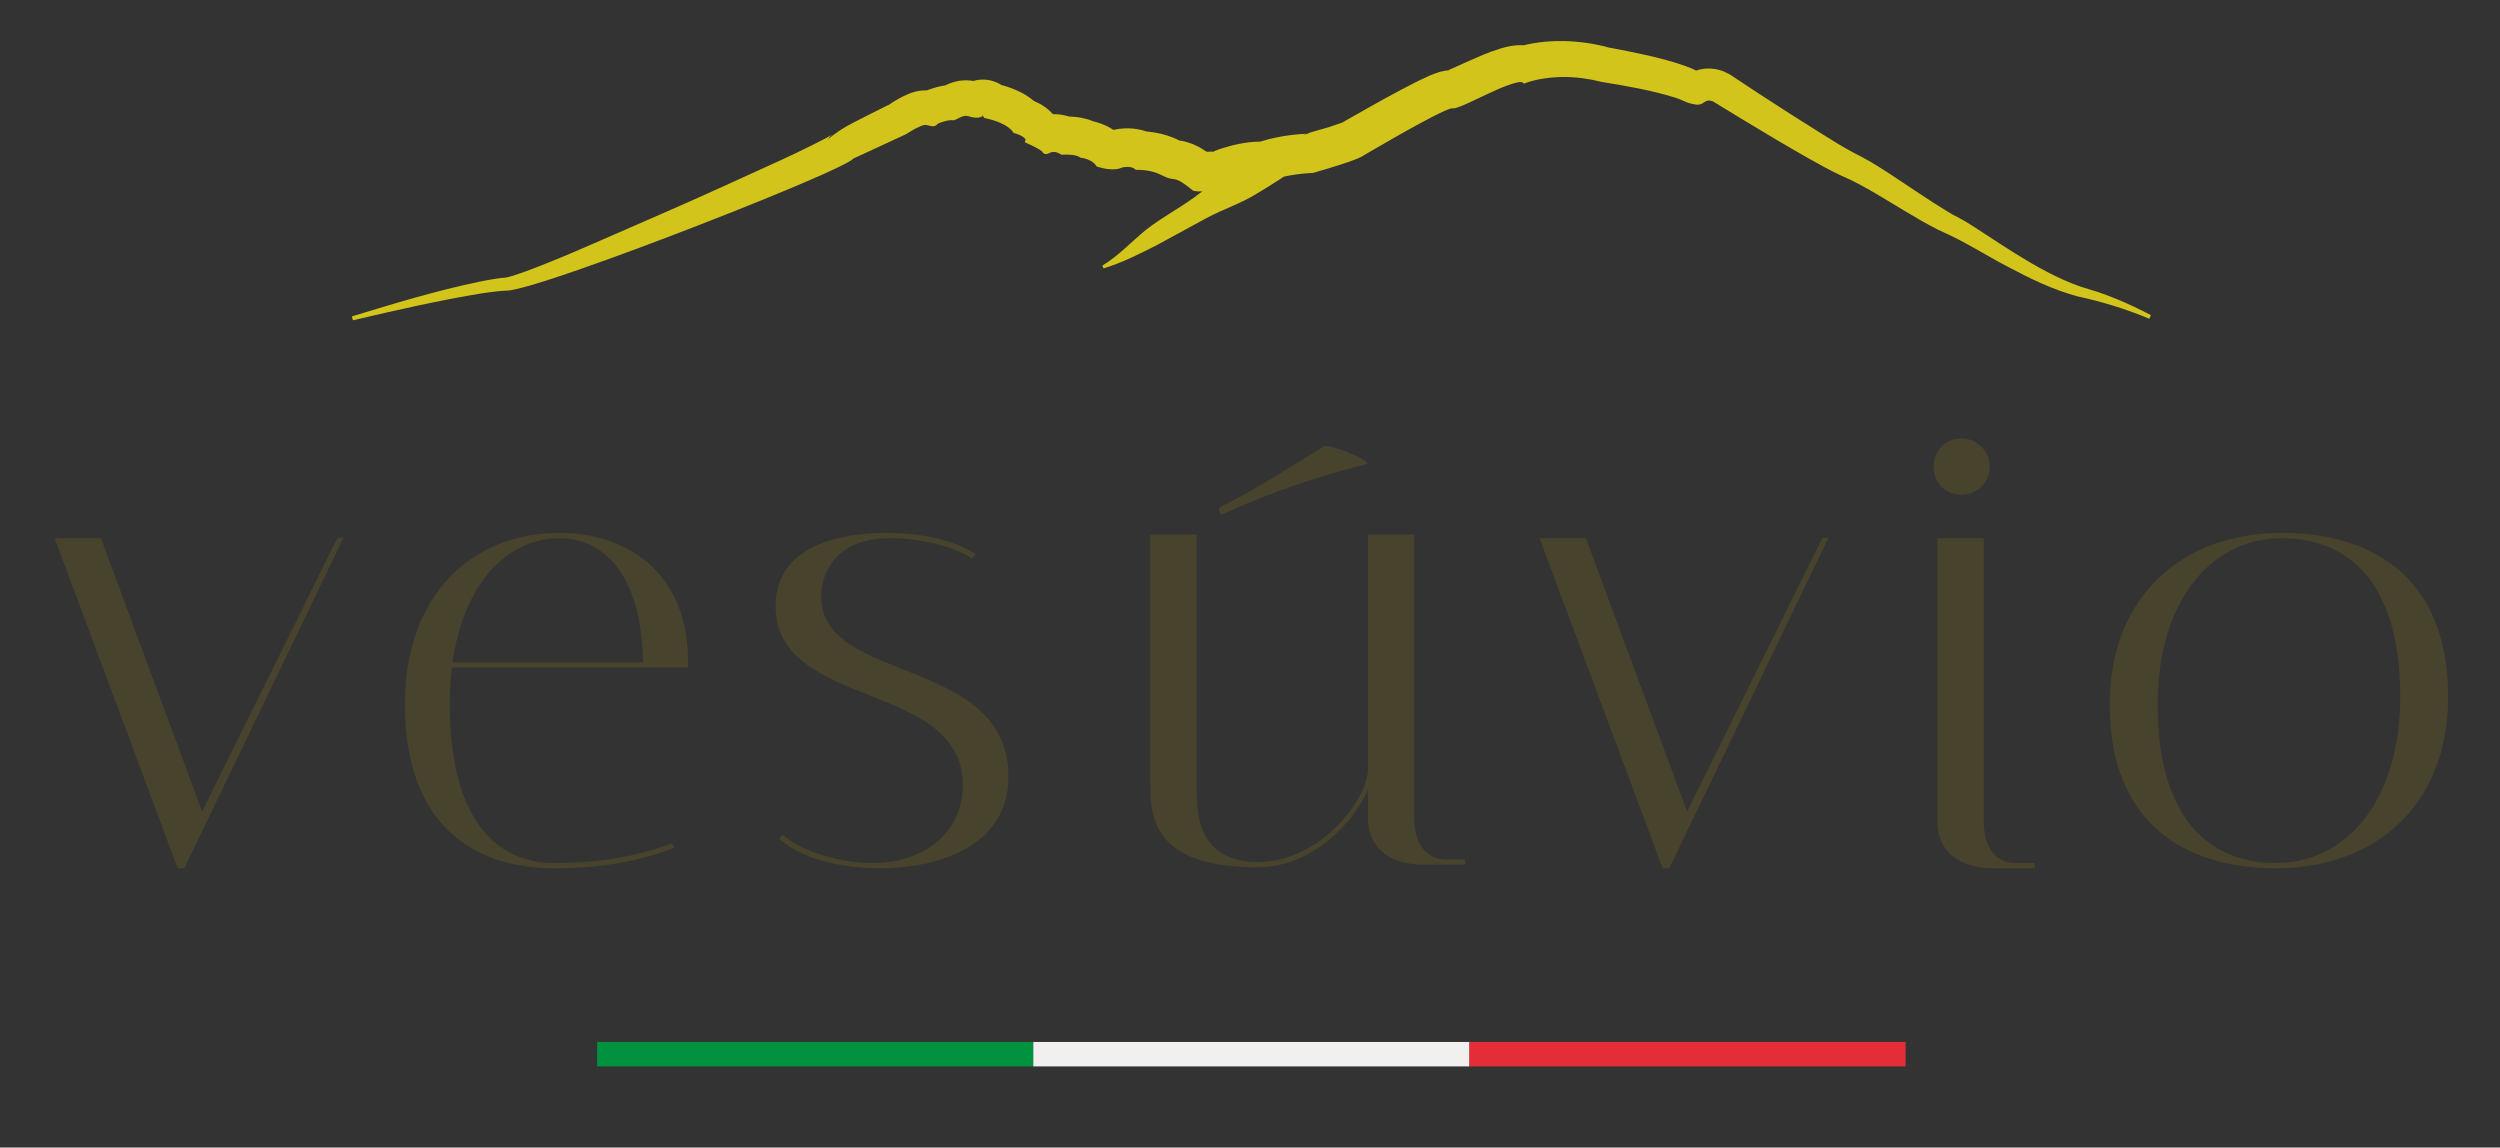 <?xml version="1.0" encoding="UTF-8"?>
<!-- Generator: Adobe Illustrator 24.0.1, SVG Export Plug-In . SVG Version: 6.00 Build 0)  -->
<svg xmlns="http://www.w3.org/2000/svg" xmlns:xlink="http://www.w3.org/1999/xlink" version="1.1" id="Camada_1" x="0px" y="0px" viewBox="0 0 488 224" style="enable-background:new 0 0 488 224;" xml:space="preserve">
<rect x="0" y="0" width="488" height="224" fill="#333333" stroke="none"/>
<style type="text/css">
	.st0{fill:#00923E;}
	.st1{fill:#F1F0EF;}
	.st2{fill:#E52D38;}
	.st3{fill:#D3C41C;}
	.st4{fill:#48432D;}
</style>
<g>
	<g>
		<rect x="116.562" y="203.393" class="st0" width="85.139" height="4.77"></rect>
		<rect x="201.701" y="203.393" class="st1" width="85.139" height="4.77"></rect>
		<rect x="286.84" y="203.393" class="st2" width="85.139" height="4.77"></rect>
	</g>
	<path class="st3" d="M419.845,61.507l-0.292,0.721c-4.546-1.928-9.209-3.33-14.048-4.382   c-4.819-1.305-9.306-3.506-13.657-5.823c-4.18-2.169-8.111-4.745-12.368-6.634   c-0.428-0.19-0.857-0.384-1.274-0.597c-4.227-2.159-8.156-4.746-12.209-7.103   c-2.126-1.227-4.234-2.414-6.496-3.369c-2.284-1.052-4.41-2.259-6.575-3.466   c-4.293-2.434-8.526-4.966-12.741-7.517l-3.161-1.928l-1.56-0.954l-0.8-0.487   c-0.078-0.059-0.292-0.175-0.292-0.175c-0.117-0.039-0.253-0.097-0.371-0.117c-0.507-0.117-0.819-0.058-1.288,0.253   c-0.233,0.156-0.566,0.409-1.054,0.487c-0.214,0.039-0.488,0.019-0.663-0.019l-0.468-0.078   c-0.625-0.117-1.288-0.311-1.893-0.623c-0.527-0.234-1.073-0.448-1.639-0.643   c-4.624-1.441-9.521-2.278-14.34-3.058h-0.039l-0.019-0.019c-2.439-0.623-4.937-0.954-7.434-0.954   c-1.249,0.019-2.498,0.098-3.727,0.292c-1.21,0.175-2.459,0.448-3.551,0.857l-0.43,0.156l-0.234-0.234   c-0.039-0.059-0.468-0.117-0.877-0.039c-0.41,0.078-0.839,0.195-1.269,0.331c-0.858,0.273-1.736,0.623-2.594,0.993   c-1.698,0.74-3.395,1.578-5.112,2.376c-0.878,0.409-1.737,0.818-2.673,1.149   c-0.253,0.098-0.488,0.175-0.799,0.233l-0.254,0.02c-0.117,0.019-0.273,0-0.351-0.02c0.019,0.02,0.039,0.02,0.039,0.02   l-0.098,0.019c-0.351,0.098-0.799,0.273-1.21,0.448c-1.678,0.76-3.355,1.655-5.014,2.551   c-3.297,1.792-6.575,3.681-9.852,5.59l-1.21,0.72c-0.449,0.273-0.957,0.467-1.405,0.643   c-0.897,0.35-1.795,0.662-2.711,0.954c-1.815,0.584-3.63,1.13-5.463,1.655l-0.078,0.019h-0.097   c-1.483,0.078-2.966,0.234-4.41,0.487c-0.371,0.059-0.741,0.137-1.093,0.214c0,0-0.019,0-0.038,0   c-0.293,0.195-0.566,0.37-0.859,0.565c-1.521,1.013-3.063,1.928-4.584,2.843   c-3.005,1.869-6.478,2.98-9.716,4.713l-9.736,5.297c-3.356,1.694-6.731,3.428-10.34,4.518l-0.234-0.545   c3.161-1.909,5.654-4.653,8.522-6.99c2.888-2.279,6.247-4.052,9.311-6.253c0.566-0.409,1.132-0.838,1.697-1.266   l-0.777,0.035l-0.998-0.133c-0.8-0.642-1.601-1.266-2.42-1.772c-0.429-0.234-0.8-0.409-1.19-0.467   c-0.41-0.059-1.132-0.156-1.659-0.389c-0.566-0.234-0.995-0.506-1.424-0.662   c-0.43-0.195-0.897-0.35-1.365-0.467c-0.937-0.233-1.951-0.35-2.869-0.331h-0.292l-0.215-0.175   c-0.233-0.195-0.604-0.331-1.034-0.389c-0.41-0.039-0.878,0-1.288,0.078h-0.039   c-0.838,0.389-1.678,0.428-2.439,0.37c-0.858-0.059-1.619-0.233-2.439-0.487l-0.214-0.078l-0.136-0.214   c-0.273-0.389-0.683-0.721-1.191-0.954c-0.488-0.253-1.092-0.429-1.599-0.487l-0.175-0.019l-0.137-0.098   c-0.819-0.506-2.204-0.584-3.355-0.506l-0.234,0.019l-0.195-0.117c-0.449-0.272-0.916-0.448-1.346-0.448   c-0.214,0-0.429,0.039-0.644,0.137l-0.41,0.175c-0.097,0.019-0.175,0.136-0.624,0.097   c-0.137-0.039-0.292-0.117-0.391-0.214c-0.078-0.078-0.117-0.156-0.156-0.253l-0.019-0.019l-0.039-0.097v0.038   c0.02,0.019,0.02,0.039,0.039,0.059c0,0-0.312-0.233-0.488-0.35c-0.253-0.137-0.507-0.292-0.761-0.428   c-0.507-0.273-1.054-0.545-1.599-0.779l-0.566-0.273l0.175-0.409c0.059-0.117-0.214-0.467-0.663-0.721   c-0.41-0.253-0.957-0.467-1.444-0.604l-0.253-0.077l-0.136-0.214c-0.488-0.701-1.385-1.266-2.322-1.675   c-0.936-0.429-1.971-0.74-2.966-0.955l-0.273-0.058l-0.156-0.234c-0.039-0.059-0.097-0.136-0.136-0.175   c0.019,0,0.019-0.02,0.039-0.02l0.097-0.097c-0.097,0.039-0.156,0.039-0.214,0.039l0.078,0.078   c-0.117,0.097-0.253,0.155-0.371,0.214c-0.253,0.098-0.508,0.137-0.741,0.137   c-0.469,0.019-0.859-0.059-1.23-0.156c-0.41-0.078-0.761-0.233-0.936-0.214   c-0.488-0.019-1.073,0.273-1.717,0.604c-0.195,0.078-0.312,0.195-0.722,0.273c-0.019,0.039-0.312-0.019-0.39-0.039   c-0.039,0-0.098,0-0.156,0.019c-0.312,0.019-0.664,0.077-0.976,0.155c-0.644,0.175-1.405,0.37-1.678,0.682   c-0.195,0.253-0.703,0.409-0.996,0.35c-0.292-0.038-0.468-0.098-0.624-0.137c-0.312-0.097-0.644-0.155-0.839-0.117   c-1.073,0.233-2.459,1.071-3.59,1.792l-0.059,0.019l-0.019,0.019l-10.263,4.752   c-0.234,0.273-0.41,0.331-0.644,0.487l-0.721,0.409l-1.463,0.74l-2.927,1.363   c-1.971,0.876-3.941,1.714-5.912,2.551c-3.96,1.675-7.94,3.272-11.94,4.869   c-7.98,3.155-15.98,6.232-24.056,9.153c-4.039,1.461-8.098,2.882-12.194,4.207   c-2.049,0.642-4.097,1.285-6.225,1.752c-0.546,0.117-1.092,0.234-1.678,0.234   c-0.527,0.038-1.034,0.038-1.56,0.117c-1.054,0.098-2.127,0.253-3.18,0.409   c-8.429,1.383-16.818,3.311-25.149,5.258l-0.195-0.759c8.253-2.512,16.448-5.024,24.993-6.797   c1.073-0.214,2.146-0.428,3.278-0.584c0.546-0.098,1.17-0.137,1.775-0.195c0.253-0.039,0.683-0.156,1.152-0.292   c1.873-0.564,3.882-1.344,5.833-2.103c3.941-1.558,7.882-3.253,11.784-4.966   c7.823-3.428,15.687-6.797,23.452-10.341l11.628-5.297c1.932-0.896,3.844-1.792,5.697-2.726l2.731-1.383   l1.191-0.662c0.058-0.039,0.117-0.078,0.175-0.098c0,0-0.253,0.234-0.391,0.37   c-0.175,0.195-0.332,0.389-0.468,0.584v0c1.53-1.294,3.209-2.398,4.996-3.306   c2.328-1.183,4.65-2.376,7.002-3.529c-0.097,0.059-0.195,0.117-0.292,0.195l0.761-0.429   c-0.156,0.078-0.312,0.156-0.469,0.234c0.683-0.448,1.268-0.818,2.01-1.227c0.429-0.234,0.858-0.468,1.424-0.701   c0.273-0.137,0.565-0.253,0.995-0.409c0.41-0.117,0.839-0.292,1.795-0.409c0.273-0.038,0.527-0.038,0.8-0.058   l0.371,0.019c0.117-0.059,0.234-0.098,0.332-0.137c0.663-0.234,1.21-0.389,1.756-0.545   c0.469-0.117,0.858-0.195,1.463-0.292c0.215-0.098,0.488-0.234,0.8-0.35c0.78-0.292,1.854-0.682,3.492-0.643   c0.41,0,0.8,0.039,1.249,0.117c0.429-0.137,0.916-0.234,1.404-0.253c0.878-0.059,1.795,0.078,2.381,0.272   c0.741,0.234,1.287,0.507,1.678,0.779c0.175,0.039,0.371,0.098,0.585,0.155c0.703,0.214,1.444,0.468,2.224,0.799   c0.761,0.35,1.581,0.721,2.498,1.363c0.332,0.233,0.683,0.487,1.054,0.798c0.429,0.195,0.897,0.409,1.424,0.701   c0.604,0.389,1.365,0.857,2.283,1.869h-0.059c0.039,0.019,0.059,0.039,0.098,0.059   c-0.02-0.019-0.039-0.039-0.039-0.059h0.058c1.19-0.019,2.224,0.195,3.103,0.467h0.019   c0.449,0.019,0.917,0.039,1.424,0.098c0.624,0.078,1.229,0.175,2.009,0.389c0.391,0.117,0.8,0.253,1.269,0.448   c0.214,0.039,0.41,0.098,0.624,0.156c0.624,0.175,1.268,0.428,1.951,0.74c0.43,0.214,0.897,0.468,1.366,0.779   l0.097-0.039c0.586-0.117,0.722-0.137,1.054-0.175c0.292-0.039,0.566-0.058,0.858-0.078   c0.585-0.039,1.21-0.039,1.893,0.039c0.702,0.078,1.463,0.214,2.341,0.506c0.039,0.019,0.059,0.019,0.098,0.039   c0,0,0,0,0.019,0c0.195,0.019,0.391,0.039,0.605,0.059c0.8,0.098,1.599,0.234,2.42,0.428   c0.799,0.195,1.619,0.467,2.419,0.798c0.351,0.156,0.722,0.312,1.074,0.487c-0.078,0-0.137-0.019-0.195-0.019   c0.136,0.019,0.273,0.078,0.351,0.097c-0.039-0.019-0.058-0.039-0.097-0.058c0.097,0.019,0.195,0.019,0.312,0.039   c0.702,0.117,1.599,0.389,2.244,0.642l0.858,0.409l0.663,0.35c0.43,0.273,0.819,0.507,1.171,0.74l0.976-0.039   l0.292-0.019c-0.097,0.039-0.175,0.059-0.253,0.117c0.136-0.039,0.273-0.059,0.43-0.098l0.214-0.039l-0.391,0.019   c0.43-0.175,0.897-0.35,1.327-0.487c2.38-0.759,4.878-1.402,7.882-1.441l0.136-0.039   c0.527-0.155,1.015-0.292,1.483-0.428c0.976-0.234,1.892-0.428,2.809-0.584c1.56-0.253,3.063-0.409,4.565-0.506   c-0.253,0.078-0.488,0.156-0.722,0.214l1.522-0.253c-0.273,0.02-0.527,0.02-0.8,0.039   c1.483-0.409,3.005-0.857,4.448-1.285c0.82-0.272,1.639-0.545,2.284-0.779l0.371-0.155l1.19-0.682   c3.336-1.909,6.653-3.778,10.126-5.628c1.756-0.935,3.434-1.812,5.581-2.765c0.332-0.137,0.565-0.234,0.956-0.39   l0.624-0.214l0.41-0.137l0.195-0.059l0.391-0.078c0.253-0.058,0.507-0.117,0.761-0.155   c0.078-0.019,0.175-0.019,0.273-0.019c-0.078,0.019-0.156,0.058-0.214,0.078c0.058,0,0.117-0.02,0.214-0.039   c0.195-0.019,0.391-0.039,0.566-0.059c-0.195,0-0.39,0-0.566,0.019c0.41-0.175,1.035-0.448,1.58-0.701   c1.639-0.74,3.434-1.558,5.385-2.376c0.995-0.409,2.029-0.798,3.297-1.188c0.663-0.195,1.365-0.39,2.4-0.546   c0.527-0.077,1.132-0.136,2.068-0.097c0.039,0,0.058,0,0.097,0.019c0.175-0.059,0.332-0.098,0.508-0.137   c0.819-0.175,1.639-0.331,2.439-0.428c1.599-0.214,3.18-0.292,4.76-0.272c3.044,0.058,6.028,0.487,8.877,1.266   c-0.117-0.019-0.234-0.039-0.351-0.059l0.644,0.137c-0.097-0.019-0.194-0.059-0.292-0.078   c2.439,0.448,4.78,0.915,7.199,1.461c2.537,0.584,5.034,1.169,7.824,2.181l1.112,0.428l0.917,0.429   c-0.703,0.233,0,0,0,0c0.332-0.117,0.682-0.214,1.053-0.273c1.288-0.253,2.517-0.097,3.298,0.117   c0.468,0.117,0.741,0.234,1.112,0.35l0.058,0.039c0.469,0.234,0.742,0.35,0.897,0.448l0.02,0.019   c0,0,0.02,0,0.039,0c0.019,0,0.039,0.019,0.039,0.019l0.039,0.019l0.097,0.078l0.195,0.117l0.761,0.506l1.521,1.012   l3.064,2.025c4.096,2.668,8.233,5.317,12.33,7.868c2.009,1.266,4.176,2.61,5.97,3.564   c0.311,0.195,1.132,0.565,1.737,0.896c0.624,0.331,1.229,0.662,1.795,0.993c1.151,0.682,2.224,1.363,3.277,2.045   c4.215,2.746,8.273,5.59,12.175,7.926c0.527,0.312,0.819,0.468,1.502,0.818c0.683,0.35,1.249,0.681,1.815,1.013   c1.112,0.681,2.165,1.363,3.199,2.045c2.088,1.363,4.117,2.707,6.185,3.992c4.117,2.551,8.312,4.947,12.76,6.505   c1.054,0.37,2.303,0.682,3.513,1.091c1.19,0.409,2.361,0.857,3.531,1.324   C415.397,59.287,417.641,60.358,419.845,61.507z"></path>
	<g>
		<path class="st4" d="M67.04,104.98l-31.07,64.513h-1.291l-24.016-64.442h9.038l19.755,53.357l26.423-53.429    L67.04,104.98z"></path>
		<path class="st4" d="M356.906,104.98l-31.07,64.513h-1.291l-24.016-64.442h9.038l19.755,53.357l26.423-53.429    L356.906,104.98z"></path>
		<path class="st4" d="M88.196,130.314c-0.258,2.319-0.388,4.767-0.388,7.216c0,22.554,9.168,30.933,20.401,30.933    c8.78,0,16.269-1.288,22.983-3.867l0.388,0.903c-6.973,2.706-14.461,3.994-23.371,3.994    c-15.752,0-29.181-8.506-29.181-31.963c0-21.522,13.17-33.509,30.214-33.509c12.524,0,25.566,7.218,25.049,26.293    H88.196z M88.325,129.282h37.186c-0.258-17.655-8.134-24.228-16.269-24.228    C99.042,105.053,90.52,113.817,88.325,129.282z"></path>
		<path class="st4" d="M189.744,109.048c-2.712-2.063-10.071-4.124-16.269-3.994    c-10.2,0.128-13.17,6.573-13.17,11.47c0,17.012,36.54,11.47,36.54,35.055    c0,14.048-14.461,17.915-25.049,17.915c-5.165,0-14.203-0.903-19.755-5.8l0.775-0.773    c3.486,3.351,11.492,5.542,17.56,5.542c9.942,0,17.56-5.93,17.56-15.209c0-20.491-36.541-14.691-36.541-34.927    c0-13.016,15.107-14.306,21.692-14.306c8.393,0,14.203,2.063,17.302,4.124L189.744,109.048z"></path>
		<path class="st4" d="M245.59,168.267c11.75,0,20.918-11.6,21.434-17.657v-46.269h9.038v55.291    c0,8.378,5.94,8.121,5.94,8.121h4.003v1.031h-7.876c-11.879,0-11.104-9.151-11.104-9.151v-5.542    c-2.582,6.187-10.717,15.209-21.563,15.209c-18.851,0-20.917-8.376-20.917-15.466v-49.491h9.038v49.621    C233.583,159.503,234.228,168.267,245.59,168.267z"></path>
		<path class="st4" d="M382.847,85.588c3.099,0,5.552,2.449,5.552,5.542c0,3.094-2.453,5.412-5.552,5.412    c-3.098,0-5.423-2.319-5.423-5.412C377.424,88.036,379.748,85.588,382.847,85.588z M378.199,160.342v-55.291h9.038    v55.291c0,8.378,5.939,8.121,5.939,8.121h4.003v1.031h-7.876C377.424,169.493,378.199,160.342,378.199,160.342z"></path>
		<path class="st4" d="M445.4,104.021c17.478,0,32.479,8.506,32.479,31.963c0,21.524-14.588,33.509-33.58,33.509    c-17.478,0-32.479-8.506-32.479-31.963C411.82,116.008,426.408,104.021,445.4,104.021z M444.299,168.463    c13.487,0,24.222-11.857,24.222-32.478c0-22.555-10.322-30.931-23.121-30.931c-13.487,0-24.222,11.855-24.222,32.477    C421.178,160.084,431.5,168.463,444.299,168.463z"></path>
		<path class="st4" d="M238.213,98.978c7.744-3.865,13.739-7.979,20.233-11.843c0.999-0.623,10.117,3.117,8.119,3.491    c-11.116,2.867-19.359,5.859-27.852,9.724C238.088,100.598,237.588,99.227,238.213,98.978z"></path>
	</g>
</g>
</svg>

